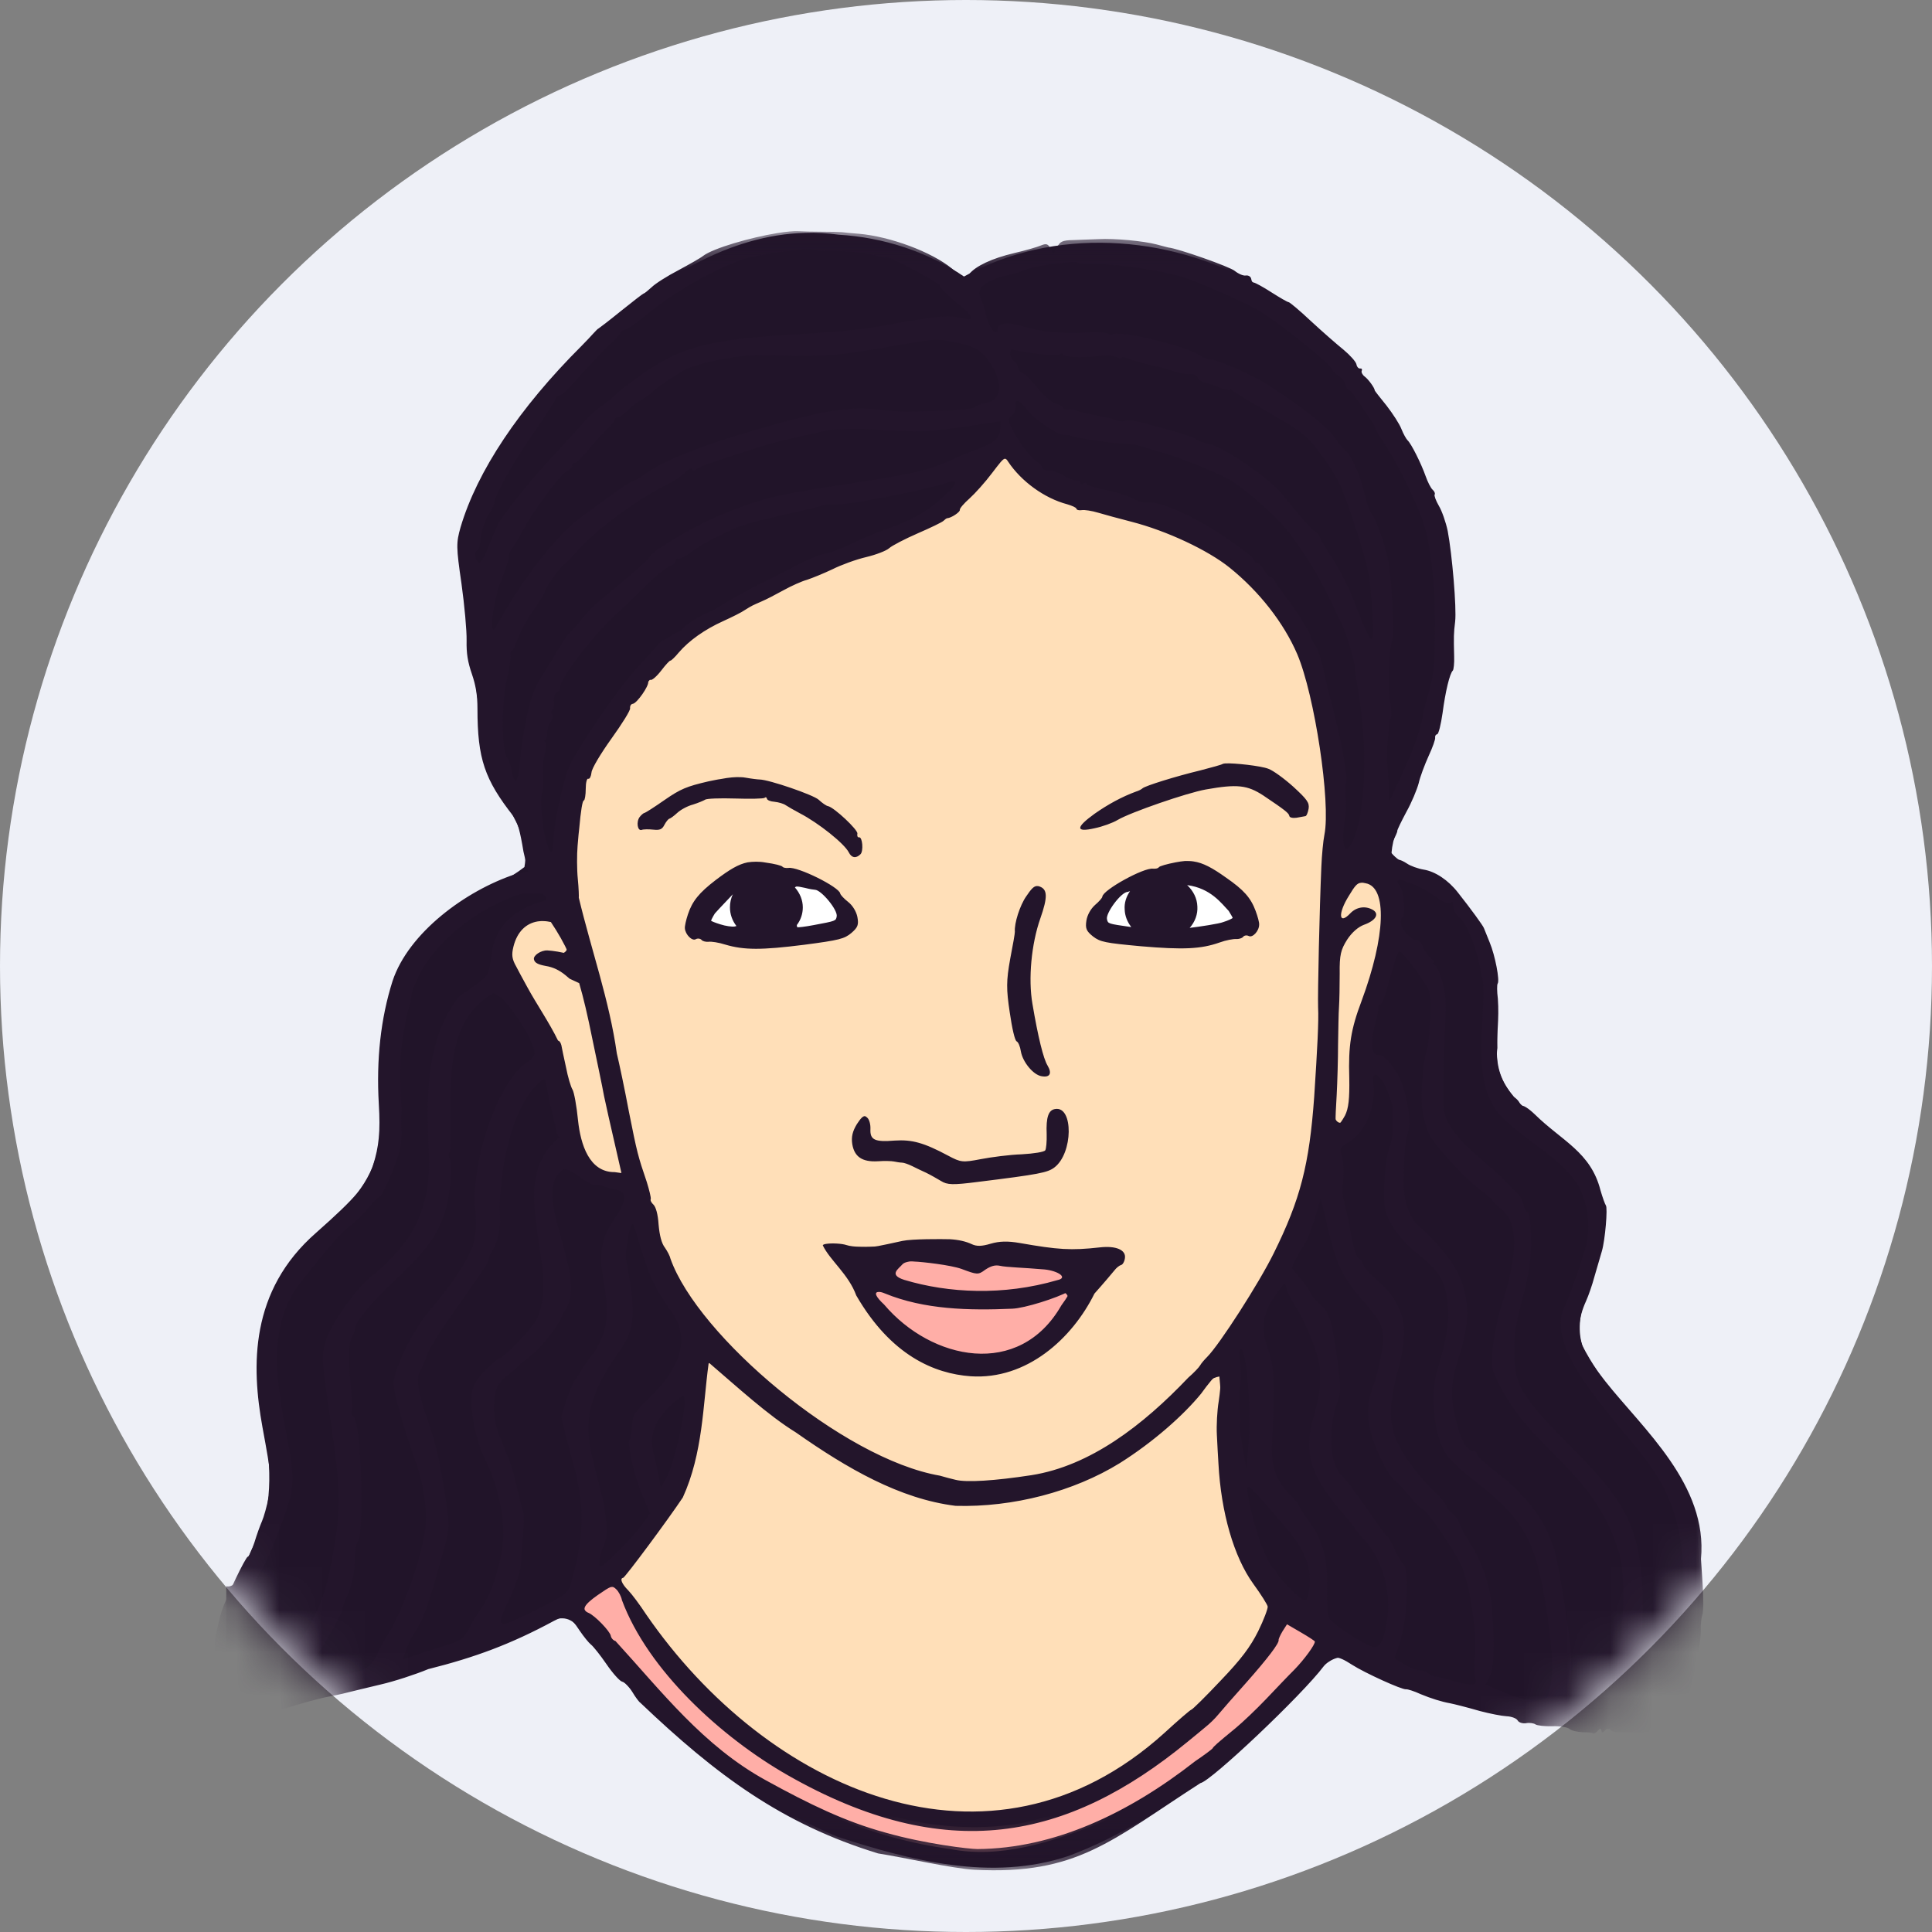 <svg xmlns="http://www.w3.org/2000/svg" xmlns:xlink="http://www.w3.org/1999/xlink" width="45" height="45" viewBox="0 0 45 45">
  <rect x="0" y="0" width="45" height="45" fill="#808080" stroke="none"/>
  <defs>
    <circle id="f-av-11-a" cx="22.5" cy="22.5" r="22.5"/>
    <polygon id="f-av-11-c" points="0 .591 35.614 .591 35.614 38.769 0 38.769"/>
  </defs>
  <g fill="none" fill-rule="evenodd">
    <mask id="f-av-11-b" fill="#fff">
      <use xlink:href="#f-av-11-a"/>
    </mask>
    <use fill="#EEF0F7" xlink:href="#f-av-11-a"/>
    <g mask="url(#f-av-11-b)">
      <g transform="translate(5 4)">
        <path fill="#211429" d="M13.759,1.424 C11.974,1.467 10.346,2.511 9.032,3.685 C7.69,4.94 6.365,6.384 5.84,8.163 C5.624,9.911 6.117,11.695 6.262,13.454 C6.359,14.437 7.403,15.185 7.215,16.195 C6.523,16.731 5.602,16.979 5.008,17.662 C3.661,18.888 3.975,20.868 3.834,22.495 C3.731,24.125 1.904,24.773 1.351,26.196 C0.475,28.019 1.828,30.068 0.979,31.886 C0.756,32.178 0.599,33.032 0.27,32.946 L0.27,35.418 C0.415,35.303 0.815,35.807 1.087,35.818 C3.115,35.498 5.083,34.817 7.02,34.136 C7.463,34.044 8.031,33.389 8.436,33.866 C10.044,35.937 12.071,37.759 14.505,38.781 C16.225,39.339 18.097,39.825 19.882,39.231 C21.958,38.457 23.711,36.948 25.269,35.385 C25.684,35.001 26.107,34.201 26.691,34.845 C28.898,35.839 31.348,36.369 33.782,36.283 C34.318,36.196 35.188,36.472 35.49,35.872 C35.215,35.574 34.56,36.04 34.29,35.677 C34.528,34.499 34.679,33.27 34.556,32.053 C34.511,30.095 32.673,28.96 31.856,27.341 C31.602,26.537 32.213,25.737 32.289,24.931 C32.598,23.805 31.796,22.81 30.953,22.188 C30.402,21.734 29.764,21.209 29.877,20.409 C29.86,19.203 29.914,17.898 29.023,16.947 C28.692,16.298 27.838,16.363 27.41,15.871 C27.469,15.146 27.984,14.524 28.157,13.81 C28.919,12.107 28.828,10.214 28.666,8.39 C27.897,6.049 26.41,3.853 24.236,2.608 C22.197,1.462 19.541,1.279 17.453,2.441 C16.604,1.862 15.571,1.527 14.533,1.467 C14.272,1.43 14.014,1.413 13.759,1.424"/>
        <path fill="#FFAEA7" d="M15.484,26.039 C15.171,26.158 15.577,26.456 15.7,26.58 C16.491,27.429 17.842,27.937 18.919,27.31 C19.314,27.04 19.725,26.672 19.876,26.206 C19.774,25.931 19.433,26.249 19.243,26.249 C18.183,26.53 17.047,26.422 15.987,26.184 C15.819,26.147 15.663,26.039 15.484,26.039 M16.236,25.315 C15.983,25.282 15.598,25.709 15.96,25.834 C17.155,26.229 18.503,26.229 19.703,25.849 C19.947,25.617 19.482,25.503 19.314,25.514 C18.795,25.455 18.242,25.341 17.751,25.563 C17.248,25.477 16.75,25.315 16.236,25.315"/>
        <path fill="#FFDFB8" d="M11.525,27.737 C11.497,27.743 11.482,27.775 11.454,27.786 C11.233,29.04 11.27,30.447 10.399,31.474 C10.092,31.934 9.718,32.367 9.4,32.811 C10.74,34.763 12.407,36.646 14.635,37.592 C15.869,38.176 17.257,38.377 18.599,38.165 C20.639,37.917 22.223,36.445 23.586,35.034 C24.029,34.584 24.457,34.044 24.571,33.417 C24.18,32.686 23.694,31.988 23.586,31.149 C23.375,30.133 23.505,29.079 23.402,28.061 C23.045,28.111 22.829,28.586 22.531,28.803 C21.195,30.231 19.259,31.096 17.291,30.944 C15.965,30.918 14.825,30.101 13.736,29.414 C12.958,28.921 12.282,28.279 11.551,27.737 C11.542,27.732 11.536,27.732 11.525,27.737 L11.525,27.737 Z M17.036,24.974 C17.447,24.957 17.842,25.152 18.253,25.017 C19.048,25.044 19.849,25.212 20.655,25.13 C20.823,25.119 21.303,25.141 21.039,25.411 C20.298,26.174 19.87,27.283 18.843,27.732 C17.756,28.284 16.431,27.883 15.651,26.991 C15.1,26.461 14.813,25.731 14.337,25.136 C14.24,24.951 14.726,25.082 14.862,25.044 C15.586,25.055 16.312,25 17.036,24.974 L17.036,24.974 Z M19.606,21.901 C19.907,22.031 19.773,22.502 19.73,22.755 C19.691,23.086 19.416,23.275 19.092,23.265 C18.346,23.34 17.534,23.649 16.792,23.367 C16.312,23.048 15.744,22.962 15.18,22.913 C14.825,22.875 14.927,22.366 15.067,22.149 C15.225,21.998 15.191,22.404 15.268,22.508 C15.603,22.815 16.133,22.545 16.528,22.746 C16.982,22.902 17.404,23.237 17.907,23.059 C18.383,22.951 18.951,23.07 19.379,22.8 C19.567,22.551 19.351,22.107 19.606,21.901 L19.606,21.901 Z M7.593,17.401 C7.014,17.434 6.657,18.218 7.042,18.672 C7.485,19.5 8.041,20.278 8.203,21.22 C8.469,21.885 8.307,22.815 8.961,23.269 C9.173,23.433 9.701,23.421 9.48,23.032 C9.128,21.637 8.94,20.181 8.507,18.819 C8.194,18.656 7.857,18.478 7.544,18.363 C7.587,18.153 7.939,18.305 8.09,18.213 C8.393,18.099 8.052,17.753 7.967,17.574 C7.885,17.45 7.744,17.396 7.593,17.401 L7.593,17.401 Z M19.183,16.731 C19.438,16.876 19.151,17.223 19.146,17.434 C18.869,18.613 18.973,19.863 19.362,21.004 C18.94,20.933 18.815,20.403 18.692,20.046 C18.454,19.024 18.528,17.872 18.988,16.91 C19.038,16.845 19.092,16.742 19.183,16.731 L19.183,16.731 Z M26.588,16.385 C26.188,16.385 25.863,17.007 25.863,17.775 C25.863,18.19 25.961,18.586 26.134,18.845 C26.052,19.798 26.09,20.755 26.058,21.707 C25.993,21.896 26.134,22.34 26.35,22.063 C26.648,21.203 26.426,20.252 26.75,19.392 C26.782,19.284 26.821,19.175 26.853,19.061 C27.134,18.856 27.318,18.341 27.318,17.775 C27.318,17.007 26.988,16.39 26.588,16.385 L26.588,16.385 Z M22.628,16.169 C23.278,16.179 23.84,16.655 24.154,17.191 C24.29,17.418 24.262,17.79 23.927,17.775 C22.872,18.073 21.753,18.067 20.687,17.84 C20.287,17.786 20.335,17.325 20.562,17.109 C21.044,16.493 21.871,16.201 22.628,16.169 L22.628,16.169 Z M12.688,16.163 C13.505,16.233 14.408,16.563 14.856,17.282 C15.046,17.682 14.478,17.818 14.197,17.866 C13.505,17.943 12.791,18.077 12.104,17.98 C11.763,17.844 11.292,17.954 11.032,17.682 C11.06,16.953 11.758,16.417 12.401,16.19 C12.493,16.163 12.59,16.158 12.688,16.163 L12.688,16.163 Z M12.206,14.194 C13.196,14.243 14.267,14.637 14.899,15.438 C15.018,15.508 15.067,16.005 14.83,15.801 C14.121,15.135 13.267,14.442 12.238,14.518 C11.551,14.487 10.833,14.675 10.362,15.2 C10.226,15.281 9.821,15.324 9.994,15.06 C10.611,14.524 11.378,14.21 12.206,14.194 L12.206,14.194 Z M23.737,13.886 L23.797,13.886 C24.446,13.837 25.046,14.215 25.388,14.74 C25.474,15.021 25.15,15.006 25.008,14.87 C24.527,14.524 23.97,14.081 23.337,14.28 C22.31,14.464 21.368,14.924 20.384,15.233 C20.071,15.313 20.531,15.038 20.6,14.973 C21.525,14.394 22.596,14.037 23.678,13.886 L23.737,13.886 Z M18.372,6.616 C18.351,6.622 18.329,6.633 18.307,6.654 C17.788,7.417 17.106,8.066 16.247,8.418 C15.245,8.943 14.132,9.218 13.126,9.754 C12.158,10.234 11.108,10.657 10.41,11.522 C9.692,12.302 9.107,13.204 8.637,14.15 C8.307,15.33 8.291,16.59 8.642,17.769 C9.247,19.776 9.474,21.875 10.086,23.88 C10.313,24.46 10.334,25.104 10.691,25.633 C11.747,27.445 13.407,28.857 15.24,29.831 C16.301,30.371 17.512,30.739 18.701,30.469 C20.179,30.333 21.417,29.425 22.423,28.398 C23.754,27.082 24.792,25.439 25.338,23.649 C25.896,21.306 25.706,18.867 25.852,16.482 C25.95,15.373 25.998,14.254 25.76,13.149 C25.576,11.928 25.209,10.673 24.311,9.769 C23.246,8.574 21.638,8.115 20.13,7.785 C19.503,7.595 18.951,7.26 18.551,6.735 C18.508,6.681 18.443,6.611 18.372,6.616 L18.372,6.616 Z"/>
        <path fill="#FFF" d="M22.12,16.385 C21.238,16.385 20.698,16.936 20.698,17.358 C20.698,17.78 21.238,17.91 22.12,17.91 C23.002,17.91 23.89,17.845 23.89,17.429 C23.89,17.006 23.002,16.385 22.12,16.385 M13.115,16.385 C12.234,16.385 11.347,17.006 11.347,17.429 C11.347,17.845 12.234,17.91 13.115,17.91 C13.991,17.91 14.533,17.78 14.533,17.358 C14.533,16.936 13.991,16.385 13.115,16.385"/>
        <path fill="#FFAEA7" d="M9.221,32.924 C8.949,33 8.702,33.211 8.544,33.427 C9.675,34.649 10.713,36.023 12.065,37.034 C13.58,38.068 15.305,38.82 17.134,39.068 C18.301,39.296 19.492,38.906 20.568,38.479 C22.563,37.57 24.24,36.067 25.635,34.4 C25.814,34.087 25.269,33.968 25.105,33.817 C24.781,33.693 24.753,34.238 24.549,34.417 C23.132,36.326 21.169,37.955 18.8,38.463 C17.063,38.765 15.236,38.321 13.715,37.441 C11.903,36.51 10.308,35.029 9.485,33.146 C9.426,33.049 9.351,32.919 9.221,32.924"/>
        <g transform="translate(0 .793)">
          <mask id="f-av-11-d" fill="#fff">
            <use xlink:href="#f-av-11-c"/>
          </mask>
          <path fill="#23152B" d="M9.259,32.169 C9.292,32.169 9.318,32.191 9.352,32.223 C9.41,32.277 9.469,32.39 9.486,32.477 C10.092,34.11 11.801,35.673 13.348,36.555 C17.025,38.649 19.85,38.085 22.662,35.776 C22.813,35.652 23.008,35.494 23.088,35.425 C23.17,35.36 23.3,35.236 23.375,35.143 C23.446,35.057 23.743,34.716 24.03,34.396 C24.532,33.829 24.793,33.483 24.782,33.408 C24.776,33.386 24.819,33.293 24.873,33.202 L24.977,33.04 L25.301,33.229 C25.48,33.332 25.625,33.429 25.625,33.44 C25.636,33.51 25.377,33.862 25.15,34.095 C25.009,34.234 24.711,34.549 24.484,34.787 C24.257,35.025 23.938,35.327 23.781,35.457 C23.332,35.825 23.267,35.885 23.241,35.933 C23.224,35.954 23.045,36.09 22.835,36.231 C21.288,37.443 19.552,38.264 17.767,38.275 C17.578,38.275 16.55,38.156 15.62,37.891 C14.689,37.636 13.861,37.236 12.839,36.674 C11.379,35.874 10.405,34.597 9.335,33.429 C9.286,33.418 9.237,33.364 9.227,33.31 C9.21,33.202 8.853,32.833 8.708,32.774 C8.535,32.704 8.6,32.585 8.924,32.358 C9.08,32.25 9.162,32.196 9.221,32.174 C9.232,32.174 9.248,32.169 9.259,32.169 L9.259,32.169 Z M24.073,29.837 C24.121,29.833 24.328,30.054 24.928,30.762 C25.414,31.331 25.565,31.726 25.491,32.239 C25.452,32.472 25.431,32.509 25.338,32.461 C25.204,32.385 24.733,31.899 24.722,31.811 C24.717,31.78 24.685,31.746 24.657,31.737 C24.625,31.731 24.517,31.519 24.408,31.271 C24.22,30.816 23.992,29.842 24.073,29.837 L24.073,29.837 Z M10.904,27.723 C11.06,27.696 10.731,29.28 10.504,29.662 L10.39,29.854 L10.351,29.626 C10.33,29.502 10.275,29.275 10.238,29.124 C10.119,28.69 10.216,28.355 10.546,28.02 C10.697,27.864 10.859,27.728 10.904,27.723 L10.904,27.723 Z M11.52,26.954 C12.179,27.518 12.888,28.171 13.537,28.571 C14.732,29.41 15.955,30.119 17.258,30.281 C18.594,30.319 20.006,29.95 21.082,29.286 C21.871,28.789 22.569,28.166 22.975,27.669 C23.142,27.436 23.311,27.235 23.343,27.231 C23.44,27.214 23.451,27.408 23.386,27.847 C23.349,28.063 23.332,28.409 23.343,28.624 C23.354,28.837 23.369,29.139 23.38,29.297 C23.44,30.432 23.738,31.471 24.192,32.098 C24.37,32.342 24.523,32.585 24.527,32.628 C24.532,32.677 24.436,32.937 24.305,33.202 C24.121,33.57 23.911,33.851 23.429,34.354 C23.083,34.722 22.775,35.025 22.748,35.029 C22.721,35.035 22.44,35.278 22.115,35.576 C18.048,39.248 12.862,36.896 10.048,32.807 C9.903,32.585 9.713,32.331 9.633,32.25 C9.48,32.098 9.432,31.968 9.514,31.958 C9.562,31.947 10.562,30.6 10.904,30.086 C11.373,29.059 11.373,27.928 11.503,26.982 C11.503,26.965 11.509,26.96 11.52,26.954 L11.52,26.954 Z M23.905,26.625 C24.03,26.608 24.149,28.08 24.084,28.798 L24.03,29.422 L23.944,28.912 C23.894,28.631 23.862,28.389 23.879,28.372 C23.89,28.355 23.884,28.182 23.873,27.987 C23.857,27.799 23.862,27.555 23.89,27.447 C23.911,27.345 23.911,27.122 23.884,26.949 C23.851,26.755 23.862,26.63 23.905,26.625 L23.905,26.625 Z M19.913,25.277 C19.941,25.283 19.859,25.424 19.72,25.614 C18.741,27.322 16.696,26.893 15.592,25.592 C15.398,25.413 15.354,25.305 15.458,25.3 C15.49,25.294 15.544,25.305 15.609,25.333 C16.528,25.711 17.572,25.733 18.579,25.689 C18.86,25.679 19.621,25.441 19.898,25.283 C19.904,25.277 19.908,25.277 19.913,25.277 L19.913,25.277 Z M24.917,25.104 C24.933,25.104 24.955,25.16 24.966,25.223 C24.977,25.294 25.085,25.5 25.198,25.679 C25.442,26.046 25.744,26.846 25.744,27.101 L25.744,27.49 C25.744,27.609 25.675,27.923 25.599,28.193 C25.36,29.01 25.506,29.541 26.204,30.367 C26.404,30.6 26.566,30.801 26.572,30.821 C26.572,30.838 26.659,30.946 26.767,31.06 C27.199,31.519 27.421,32.31 27.302,32.974 C27.227,33.412 27.162,33.548 27.021,33.57 C26.89,33.591 26.036,33.045 25.961,32.893 C25.923,32.829 25.902,32.498 25.912,32.169 C25.923,31.476 25.815,31.087 25.463,30.605 C25.349,30.449 25.258,30.297 25.252,30.27 C25.247,30.237 25.16,30.135 25.063,30.038 C24.739,29.723 24.609,29.388 24.625,28.908 C24.696,27.328 24.685,27.058 24.523,26.593 C24.365,26.143 24.408,25.808 24.679,25.419 C24.793,25.251 24.901,25.104 24.917,25.104 L24.917,25.104 Z M16.295,24.591 C16.468,24.596 17.15,24.672 17.399,24.764 C17.762,24.899 17.782,24.905 17.95,24.78 C18.08,24.694 18.177,24.667 18.286,24.689 C18.448,24.726 18.843,24.732 19.33,24.775 C19.649,24.808 19.887,24.97 19.627,25.024 C18.372,25.391 17.09,25.327 16.063,25.018 C15.69,24.899 15.928,24.764 16.025,24.65 C16.052,24.624 16.096,24.607 16.15,24.596 C16.193,24.585 16.241,24.585 16.295,24.591 L16.295,24.591 Z M17.123,24.071 C16.923,24.066 16.247,24.062 16.02,24.11 C15.776,24.164 15.523,24.218 15.458,24.229 C15.268,24.267 14.851,24.256 14.716,24.207 C14.608,24.17 14.369,24.159 14.246,24.179 C14.202,24.185 14.17,24.196 14.164,24.213 C14.332,24.564 14.765,24.888 14.944,25.381 C15.754,26.781 16.766,27.203 17.609,27.263 C18.914,27.35 19.973,26.386 20.492,25.337 C20.704,25.1 20.909,24.856 20.957,24.797 C21.002,24.737 21.071,24.683 21.11,24.672 C21.147,24.667 21.19,24.596 21.201,24.516 C21.234,24.321 20.996,24.218 20.617,24.261 C19.941,24.337 19.643,24.315 18.752,24.159 C18.469,24.11 18.281,24.116 18.075,24.175 C17.864,24.239 17.745,24.239 17.632,24.185 C17.496,24.121 17.323,24.082 17.123,24.071 L17.123,24.071 Z M9.73,23.716 C9.735,23.71 9.741,23.71 9.741,23.716 C9.752,23.72 9.806,23.866 9.854,24.04 C10.108,24.899 10.227,25.175 10.589,25.689 C11.19,26.435 10.708,27.198 10.157,27.734 C9.789,28.085 9.735,28.166 9.724,28.389 C9.718,28.528 9.692,28.679 9.664,28.729 C9.599,28.837 9.778,29.621 9.979,30.075 L10.141,30.454 L9.94,30.736 C9.772,30.968 9.367,31.385 9.048,31.666 C8.929,31.768 8.935,31.519 9.059,31.212 C9.162,30.952 9.162,30.866 9.059,30.211 C8.762,28.918 8.436,28.398 9.064,27.246 C9.573,26.316 9.968,26.44 9.583,24.564 C9.545,24.391 9.664,23.753 9.73,23.716 L9.73,23.716 Z M25.766,23.126 L25.928,23.812 C26.107,24.602 26.269,24.948 26.674,25.419 C27.14,25.96 27.162,25.997 27.205,26.273 C27.242,26.5 27.129,27.095 26.95,27.598 C26.821,27.955 26.836,28.333 26.994,28.778 C27.162,29.237 27.352,29.584 27.508,29.708 C27.562,29.746 27.713,29.908 27.843,30.07 C27.973,30.227 28.102,30.355 28.13,30.352 C28.211,30.341 28.898,31.346 29.049,31.698 C29.244,32.152 29.401,33.25 29.347,33.78 C29.325,34.007 29.33,34.251 29.363,34.311 C29.444,34.467 29.244,34.484 28.828,34.354 C28.638,34.294 28.459,34.251 28.427,34.257 C28.39,34.262 28.325,34.229 28.271,34.18 C28.221,34.138 28.13,34.104 28.076,34.115 C28.016,34.121 27.86,34.061 27.724,33.981 L27.48,33.829 L27.594,33.499 C27.784,32.963 27.838,31.774 27.687,31.638 C27.642,31.601 27.556,31.449 27.486,31.298 C27.421,31.147 27.346,31.017 27.318,31 C27.296,30.985 27.194,30.86 27.097,30.713 C26.708,30.146 26.285,29.578 26.231,29.55 C26.198,29.541 26.123,29.399 26.069,29.237 C25.956,28.912 25.993,28.258 26.161,27.842 C26.237,27.652 26.231,27.473 26.15,26.868 C26.031,25.997 25.961,25.759 25.755,25.597 C25.675,25.532 25.571,25.413 25.534,25.333 C25.496,25.251 25.377,25.084 25.275,24.97 C25.171,24.851 25.09,24.748 25.09,24.737 C25.085,24.704 25.306,24.298 25.403,24.153 C25.457,24.071 25.561,23.812 25.63,23.569 L25.766,23.126 Z M8.166,22.444 C8.237,22.449 8.35,22.508 8.485,22.606 C8.643,22.726 8.805,22.811 8.842,22.806 C8.886,22.8 8.972,22.811 9.037,22.834 C9.102,22.854 9.237,22.893 9.34,22.914 C9.633,22.979 9.605,23.174 9.248,23.693 C8.566,24.726 9.61,25.554 8.831,26.716 C8.728,26.841 8.609,27.008 8.566,27.084 C8.524,27.16 8.442,27.285 8.388,27.36 C8.334,27.436 8.242,27.658 8.183,27.853 L8.069,28.204 L8.28,29.042 C8.654,30.254 8.609,31.006 8.296,32.083 C8.237,32.304 8.177,32.347 7.647,32.623 C7.323,32.79 6.971,32.958 6.863,32.997 C6.592,33.088 6.598,33.002 6.879,32.423 C7.003,32.163 7.122,31.806 7.133,31.638 C7.144,31.465 7.171,31.13 7.187,30.892 C7.21,30.654 7.204,30.421 7.176,30.378 C7.156,30.33 7.079,30.043 7.014,29.729 C6.814,28.848 6.393,28.506 6.532,27.685 C6.566,27.501 6.64,27.382 6.809,27.252 C6.933,27.155 7.052,27.058 7.063,27.036 C7.079,27.008 7.21,26.906 7.349,26.798 C7.621,26.593 8.118,25.938 8.101,25.813 C8.816,25.018 7.301,23.012 8.112,22.449 C8.123,22.439 8.144,22.439 8.166,22.444 L8.166,22.444 Z M19.578,21.038 C19.422,21.06 19.362,21.227 19.379,21.622 C19.384,21.795 19.368,21.968 19.346,22 C19.319,22.039 19.087,22.076 18.795,22.093 C18.519,22.102 18.091,22.158 17.842,22.206 C17.421,22.287 17.377,22.281 17.085,22.125 C16.517,21.821 16.241,21.747 15.841,21.773 C15.37,21.812 15.262,21.756 15.274,21.503 C15.279,21.395 15.246,21.276 15.197,21.237 C15.181,21.222 15.166,21.211 15.149,21.205 C15.1,21.2 15.052,21.248 14.959,21.389 C14.857,21.557 14.825,21.687 14.851,21.855 C14.9,22.152 15.084,22.276 15.447,22.255 C15.598,22.244 15.765,22.249 15.819,22.26 C15.879,22.271 15.96,22.287 16.009,22.287 C16.052,22.287 16.16,22.325 16.247,22.368 C16.333,22.411 16.48,22.482 16.576,22.525 C16.675,22.573 16.826,22.66 16.917,22.714 C17.064,22.806 17.188,22.811 17.767,22.737 C19.216,22.558 19.4,22.519 19.558,22.4 C19.995,22.071 20.006,20.967 19.578,21.038 L19.578,21.038 Z M7.684,20.351 C7.712,20.362 7.718,20.453 7.792,20.822 C7.858,21.124 7.95,21.503 7.993,21.67 L8.036,21.693 C6.717,22.763 8.085,24.71 7.502,25.932 C7.383,26.159 6.744,26.831 6.625,26.846 C6.592,26.852 6.447,26.982 6.3,27.127 C6.117,27.311 6.019,27.479 5.992,27.646 C5.933,28.015 6.084,28.778 6.305,29.215 C6.566,29.729 6.728,30.406 6.722,30.952 C6.711,31.487 6.49,32.245 6.225,32.645 C6.117,32.801 5.97,33.04 5.9,33.175 C5.781,33.397 5.732,33.423 5.218,33.585 C4.915,33.678 4.608,33.78 4.532,33.808 C4.456,33.84 4.396,33.856 4.39,33.851 C4.39,33.812 4.526,33.456 4.569,33.375 C4.602,33.326 4.688,33.185 4.759,33.066 C4.883,32.861 5.051,32.347 5.349,31.26 C5.484,30.756 5.484,30.747 5.338,29.837 C5.241,29.237 5.116,28.724 4.98,28.339 C4.732,27.637 4.677,27.3 4.802,27.106 C4.852,27.025 4.915,26.874 4.948,26.76 C4.986,26.647 5.224,26.252 5.488,25.884 C6.236,24.823 6.393,24.591 6.382,24.548 C6.376,24.526 6.404,24.451 6.447,24.375 C6.625,24.071 6.674,23.796 6.636,23.358 C6.652,22.525 6.869,20.989 7.615,20.372 L7.593,20.372 C7.647,20.362 7.669,20.34 7.684,20.351 L7.684,20.351 Z M27.043,20.237 C27.097,20.243 27.194,20.351 27.286,20.55 C27.372,20.734 27.437,20.946 27.437,21.027 L27.437,21.47 C27.437,21.628 27.41,21.827 27.372,21.914 C27.27,22.136 27.205,22.979 27.253,23.314 C27.307,23.65 27.583,24.056 27.979,24.375 C28.508,24.802 28.632,24.987 28.708,25.462 C28.779,25.9 28.714,26.36 28.476,27.127 C28.297,27.691 28.4,28.642 28.681,29.07 C28.768,29.199 29.012,29.437 29.222,29.6 C30.499,30.579 30.769,31.047 31.029,32.753 C31.18,33.71 31.186,34.331 31.061,34.694 C30.996,34.884 30.575,34.855 30.045,34.629 L29.606,34.446 L29.698,34.257 C29.801,34.05 29.818,33.505 29.752,32.704 C29.704,32.077 29.531,31.59 29.146,30.994 C29.082,30.892 29.012,30.752 28.99,30.682 C28.967,30.611 28.893,30.508 28.822,30.454 C28.751,30.395 28.692,30.313 28.681,30.27 C28.677,30.227 28.567,30.097 28.448,29.984 C28.325,29.87 28.13,29.662 28.022,29.524 C27.346,28.679 27.259,28.231 27.568,27.101 C27.718,26.547 27.746,26.083 27.638,25.819 C27.48,25.419 27.383,25.294 27,24.959 C26.875,24.851 26.767,24.721 26.756,24.667 C26.751,24.613 26.702,24.548 26.648,24.516 C26.589,24.483 26.524,24.256 26.447,23.85 C26.382,23.509 26.317,23.191 26.291,23.141 C26.269,23.086 26.269,22.888 26.285,22.687 C26.302,22.487 26.291,22.238 26.254,22.136 C26.194,21.957 26.209,21.929 26.427,21.801 C26.799,21.579 27.064,20.95 26.989,20.453 C26.972,20.329 26.983,20.264 27.015,20.243 C27.026,20.237 27.032,20.237 27.037,20.237 L27.043,20.237 Z M6.495,18.339 C6.657,18.425 6.706,18.468 6.722,18.49 C7.117,18.928 7.42,19.486 7.452,19.718 C7.463,19.778 7.388,19.88 7.284,19.945 C6.609,20.377 5.959,22.238 6.073,23.396 C6.1,23.693 6.084,23.98 6.03,24.17 C5.927,24.516 5.548,25.1 5.023,25.711 C4.619,26.187 4.18,27.068 4.169,27.43 C4.163,27.637 4.407,28.497 4.705,29.323 C4.872,29.794 4.954,30.389 4.906,30.801 C4.824,31.508 4.348,32.818 3.99,33.348 C3.947,33.412 3.856,33.581 3.791,33.726 C3.666,33.991 3.553,34.089 3.277,34.149 C3.19,34.169 2.86,34.246 2.542,34.327 C1.876,34.489 1.811,34.446 2.14,34.05 C2.438,33.694 2.46,33.667 2.736,33.179 C2.872,32.937 2.985,32.716 2.98,32.682 C2.974,32.656 3.034,32.493 3.11,32.32 C3.19,32.141 3.255,31.839 3.261,31.59 C3.272,31.357 3.298,31.147 3.326,31.119 C3.499,30.963 3.412,28.27 3.229,28.193 C3.19,28.177 3.175,28.139 3.19,28.101 C3.207,28.063 3.207,27.869 3.184,27.663 C3.11,26.831 3.11,26.528 3.201,26.344 C3.255,26.241 3.292,26.128 3.288,26.1 C3.277,26.003 3.737,25.45 4.191,25.035 C4.906,24.369 5.176,24.002 5.354,23.466 C5.488,23.072 5.548,22.363 5.468,22.173 C5.44,22.108 5.446,22.054 5.479,22.047 C5.559,20.8 5.213,19.063 6.495,18.339 L6.495,18.339 Z M27.594,17.366 C27.664,17.355 28.227,18.112 28.292,18.3 C28.351,18.468 28.308,19.437 28.227,19.69 C28.135,19.988 28.081,20.768 28.13,21.064 C28.157,21.237 28.221,21.481 28.281,21.605 C28.405,21.875 29.071,22.606 29.466,22.91 C29.622,23.027 29.752,23.141 29.758,23.163 C29.758,23.185 29.849,23.271 29.957,23.358 C30.358,23.671 30.369,24.369 29.996,25.538 C29.801,26.148 29.704,26.857 29.779,27.149 C30.553,29.016 32.094,29.308 32.716,31.39 C32.894,32.023 32.803,33.429 32.565,34.543 C32.516,34.77 32.5,34.938 32.511,35.051 C32.408,35.074 32.213,35.057 32.079,35.02 C31.943,34.975 31.775,34.954 31.71,34.96 C31.5,34.997 31.489,34.932 31.586,34.229 C31.602,34.115 31.597,33.84 31.58,33.613 C31.521,32.943 31.251,31.341 31.18,31.238 C31.001,30.693 30.715,30.297 30.434,30.027 C30.363,29.924 30.104,29.686 29.86,29.502 C29.617,29.323 29.412,29.129 29.401,29.081 C29.395,29.031 29.358,28.994 29.325,28.999 C29.168,29.026 28.995,28.702 28.887,28.188 C28.768,27.626 28.8,27.339 29.049,26.593 C29.423,25.24 28.887,24.564 28.119,23.824 C27.875,23.671 27.698,23.239 27.698,22.811 C27.698,22.158 27.724,21.821 27.789,21.611 C27.892,21.308 27.752,20.535 27.534,20.194 C27.356,19.908 27.199,19.761 27.091,19.778 C26.94,19.798 26.924,19.426 27.054,18.961 C27.086,18.847 27.108,18.717 27.102,18.68 C27.097,18.641 27.113,18.609 27.145,18.604 C27.177,18.598 27.242,18.458 27.292,18.291 C27.34,18.122 27.415,17.846 27.465,17.679 C27.514,17.511 27.573,17.37 27.594,17.366 L27.594,17.366 Z M7.675,16.662 C7.723,16.662 7.777,16.673 7.831,16.683 C8.004,16.943 8.134,17.17 8.254,17.435 C8.112,17.386 7.863,17.349 7.75,17.344 C7.599,17.338 7.414,17.463 7.437,17.554 C7.452,17.63 7.528,17.673 7.712,17.706 C7.88,17.733 8.025,17.803 8.166,17.917 L8.269,18.004 L8.49,18.106 C8.589,18.442 8.686,18.853 8.799,19.415 C8.907,19.934 9.032,20.524 9.069,20.734 C9.113,20.941 9.221,21.427 9.313,21.821 L9.475,22.53 L9.318,22.508 C8.723,22.514 8.524,21.86 8.464,21.308 C8.431,20.967 8.371,20.643 8.334,20.584 C8.296,20.524 8.226,20.291 8.183,20.064 C8.134,19.843 8.085,19.61 8.075,19.551 C8.058,19.486 8.025,19.443 7.999,19.447 C7.798,19.031 7.496,18.592 7.284,18.203 C7.165,17.987 7.052,17.776 7.025,17.722 C6.923,17.543 6.912,17.446 6.96,17.252 C7.046,16.91 7.252,16.711 7.528,16.668 C7.576,16.662 7.625,16.657 7.675,16.662 L7.675,16.662 Z M12.071,16.035 C12.022,16.132 12.002,16.24 12.002,16.342 C12.002,16.5 12.056,16.651 12.153,16.776 C12.142,16.781 12.13,16.781 12.11,16.787 C12.05,16.797 11.898,16.776 11.779,16.737 C11.66,16.7 11.563,16.662 11.563,16.651 C11.563,16.64 11.6,16.564 11.65,16.484 C11.79,16.327 11.931,16.186 12.071,16.035 L12.071,16.035 Z M7.468,16.018 C7.517,16.018 7.539,16.024 7.636,16.024 C7.761,16.115 7.75,16.186 7.604,16.208 C6.912,16.424 6.527,16.808 6.441,17.468 C6.376,17.971 6.424,17.911 5.695,18.414 C4.878,19.452 4.937,20.876 4.991,22.141 C5.023,22.973 4.813,23.688 4.353,24.244 C4.163,24.477 3.867,24.769 3.698,24.899 C3.298,25.197 2.682,26.068 2.568,26.5 C2.487,26.798 2.498,26.949 2.693,28.253 C2.942,29.924 2.946,30.313 2.752,31.428 C2.579,32.412 2.395,32.85 1.794,33.704 C1.53,34.095 1.368,34.387 1.384,34.467 C1.4,34.554 1.368,34.608 1.292,34.624 C1.227,34.629 1.152,34.678 1.119,34.722 C1.076,34.781 1.022,34.754 0.914,34.608 C0.838,34.5 0.752,34.342 0.73,34.257 C0.545,33.57 0.534,33.466 0.605,33.077 C0.687,32.617 0.88,32.104 1.081,31.795 C1.216,31.584 1.476,30.963 1.697,30.302 C1.839,29.876 1.85,29.638 1.731,28.923 C1.448,27.447 1.178,26.128 2.017,25.056 C2.719,24.175 2.968,23.889 3.175,23.742 C3.288,23.66 3.467,23.483 3.58,23.342 C3.694,23.206 3.808,23.086 3.834,23.086 C3.899,23.077 4.137,22.547 4.277,22.108 C4.331,21.94 4.364,21.676 4.353,21.52 C4.336,21.362 4.342,21.146 4.359,21.032 C4.267,20.167 4.327,19.474 4.515,18.712 C4.559,18.561 4.591,18.404 4.586,18.36 C4.91,17.208 6.231,16.288 7.171,16.018 C7.349,16.013 7.42,16.013 7.468,16.018 L7.468,16.018 Z M21.32,15.964 C21.229,16.095 21.184,16.246 21.196,16.391 C21.201,16.538 21.255,16.678 21.348,16.797 L21.326,16.797 C20.806,16.722 20.806,16.722 20.784,16.619 C20.747,16.478 21.115,15.981 21.266,15.981 C21.272,15.981 21.304,15.97 21.32,15.964 L21.32,15.964 Z M13.548,15.856 C13.586,15.851 13.651,15.868 13.753,15.888 C13.856,15.916 13.96,15.931 13.98,15.931 C14.127,15.931 14.522,16.408 14.488,16.554 C14.468,16.657 14.473,16.657 13.954,16.754 C13.753,16.792 13.58,16.813 13.569,16.802 C13.564,16.802 13.564,16.776 13.559,16.754 C13.651,16.635 13.699,16.489 13.699,16.342 C13.699,16.175 13.634,16.013 13.515,15.877 C13.526,15.868 13.532,15.862 13.548,15.856 L13.548,15.856 Z M19.146,15.845 C19.076,15.851 19.016,15.916 18.903,16.084 C18.756,16.294 18.622,16.711 18.638,16.91 C18.642,16.932 18.594,17.213 18.529,17.543 C18.437,18.058 18.437,18.239 18.519,18.788 C18.573,19.16 18.638,19.447 18.681,19.463 C18.718,19.48 18.761,19.582 18.778,19.696 C18.821,19.945 19.07,20.248 19.265,20.275 C19.454,20.308 19.508,20.21 19.4,20.026 C19.303,19.869 19.178,19.361 19.048,18.592 C18.946,18.008 19.022,17.193 19.232,16.597 C19.405,16.104 19.4,15.922 19.216,15.856 C19.189,15.845 19.167,15.845 19.146,15.845 L19.146,15.845 Z M22.651,15.823 C23.202,15.894 23.457,16.257 23.619,16.424 C23.667,16.504 23.711,16.575 23.711,16.586 C23.711,16.597 23.613,16.646 23.494,16.683 C23.403,16.722 22.937,16.792 22.71,16.819 C22.835,16.678 22.9,16.5 22.889,16.322 C22.883,16.132 22.796,15.959 22.651,15.823 L22.651,15.823 Z M26.702,15.769 C26.728,15.764 26.767,15.769 26.81,15.78 C27.313,15.872 27.275,17.008 26.713,18.523 C26.464,19.182 26.404,19.562 26.427,20.312 C26.436,20.8 26.41,21.027 26.328,21.189 C26.263,21.308 26.194,21.406 26.161,21.41 C26.096,21.421 26.096,21.367 26.134,20.708 C26.15,20.399 26.166,19.875 26.166,19.534 C26.172,19.199 26.177,18.804 26.188,18.658 C26.198,18.512 26.204,18.166 26.204,17.885 C26.198,17.446 26.231,17.327 26.377,17.094 C26.49,16.921 26.637,16.797 26.767,16.748 C27.054,16.646 27.14,16.484 26.961,16.391 C26.788,16.3 26.589,16.337 26.453,16.478 C26.183,16.765 26.155,16.489 26.421,16.067 C26.555,15.845 26.609,15.775 26.702,15.769 L26.702,15.769 Z M27.616,15.704 C27.664,15.71 27.741,15.732 27.849,15.775 C28.098,15.872 28.167,15.91 28.567,16.175 C28.654,16.234 28.757,16.262 28.79,16.234 C28.816,16.208 28.844,16.208 28.844,16.24 C28.839,16.376 28.898,16.509 28.984,16.575 C29.19,16.722 29.438,17.409 29.546,18.112 C29.6,19.031 29.254,20.383 29.926,21.168 C30.531,21.795 31.262,22.098 31.732,22.774 C31.997,23.2 32.068,23.829 31.906,24.348 C31.737,24.894 31.5,25.554 31.418,25.689 C31.115,26.452 31.969,27.501 32.397,28.052 C33.424,29.377 34.441,30.009 34.171,32.997 C34.117,33.537 33.852,34.737 33.733,34.916 C33.696,34.975 33.679,35.008 33.685,35.035 C33.49,35.051 33.236,35.057 33.067,35.04 L32.954,35.04 C32.965,34.981 32.965,34.921 32.944,34.873 C32.927,34.846 32.948,34.77 32.992,34.705 C33.262,34.192 33.138,33.57 33.251,33.088 C33.35,30.816 32.819,30.173 31.742,29.059 C31.094,28.393 30.428,27.777 30.315,27.22 C30.229,26.619 30.266,26.139 30.45,25.5 C30.536,25.192 30.623,24.764 30.644,24.548 C30.688,24.04 30.644,23.418 30.569,23.429 C30.536,23.432 30.499,23.353 30.482,23.256 C30.461,23.137 30.369,23.007 30.223,22.888 C29.693,22.276 28.779,21.784 28.627,21.07 C28.617,20.734 28.627,19.718 28.643,19.398 C28.692,18.586 28.686,18.425 28.6,18.084 C28.546,17.879 28.459,17.695 28.411,17.679 C28.368,17.658 28.351,17.636 28.384,17.63 C28.416,17.625 28.39,17.576 28.325,17.522 C28.265,17.474 28.184,17.355 28.146,17.262 C28.108,17.17 28.044,17.1 28.005,17.105 C27.897,17.122 27.659,16.884 27.633,16.727 C27.622,16.651 27.633,16.581 27.664,16.575 C27.746,16.564 27.702,15.976 27.61,15.851 C27.529,15.748 27.534,15.699 27.616,15.704 L27.616,15.704 Z M12.612,15.278 C12.542,15.278 12.477,15.283 12.412,15.293 C12.196,15.337 11.991,15.462 11.671,15.704 C11.282,16.002 11.125,16.197 11.023,16.504 C10.978,16.64 10.947,16.781 10.952,16.83 C10.963,16.975 11.12,17.133 11.206,17.083 C11.25,17.057 11.314,17.068 11.341,17.1 C11.369,17.133 11.444,17.148 11.503,17.143 C11.563,17.133 11.741,17.159 11.892,17.208 C12.331,17.338 12.737,17.338 13.727,17.213 C14.554,17.105 14.667,17.074 14.83,16.938 C14.981,16.808 15.004,16.748 14.97,16.564 C14.944,16.435 14.857,16.294 14.754,16.214 C14.657,16.138 14.576,16.05 14.57,16.018 C14.548,15.868 13.58,15.386 13.364,15.423 C13.305,15.429 13.245,15.418 13.228,15.397 C13.213,15.369 13.04,15.326 12.834,15.298 C12.754,15.283 12.683,15.278 12.612,15.278 L12.612,15.278 Z M22.602,15.261 C22.532,15.267 22.461,15.278 22.381,15.293 C22.18,15.332 22.007,15.38 21.99,15.408 C21.975,15.434 21.916,15.445 21.856,15.44 C21.639,15.412 20.698,15.931 20.676,16.089 C20.676,16.121 20.596,16.208 20.503,16.288 C20.406,16.376 20.325,16.516 20.304,16.651 C20.276,16.835 20.304,16.895 20.46,17.02 C20.628,17.148 20.741,17.17 21.575,17.247 C22.564,17.332 22.975,17.312 23.408,17.159 C23.554,17.105 23.732,17.074 23.792,17.079 C23.851,17.083 23.927,17.062 23.954,17.029 C23.981,16.992 24.041,16.986 24.084,17.008 C24.177,17.057 24.328,16.889 24.328,16.743 C24.333,16.694 24.294,16.554 24.246,16.424 C24.132,16.115 23.965,15.931 23.559,15.65 C23.235,15.418 23.019,15.304 22.802,15.272 C22.737,15.261 22.673,15.261 22.602,15.261 L22.602,15.261 Z M12.255,13.309 C12.13,13.303 11.985,13.314 11.79,13.352 C11.704,13.363 11.611,13.385 11.503,13.406 C10.99,13.525 10.85,13.584 10.481,13.839 C10.249,14.001 10.038,14.137 10.011,14.141 C9.984,14.146 9.934,14.191 9.897,14.239 C9.815,14.353 9.849,14.569 9.946,14.537 C9.988,14.52 10.113,14.52 10.216,14.531 C10.368,14.547 10.422,14.526 10.476,14.418 C10.513,14.347 10.567,14.282 10.589,14.277 C10.617,14.271 10.697,14.212 10.774,14.141 C10.854,14.066 11.017,13.979 11.14,13.947 C11.265,13.908 11.39,13.854 11.423,13.834 C11.455,13.806 11.769,13.795 12.121,13.806 C12.471,13.817 12.78,13.811 12.808,13.791 C12.828,13.768 12.856,13.774 12.862,13.806 C12.867,13.845 12.947,13.876 13.04,13.882 C13.137,13.893 13.251,13.925 13.305,13.964 C13.353,13.996 13.5,14.081 13.634,14.152 C14.062,14.374 14.667,14.855 14.771,15.062 C14.835,15.19 14.938,15.207 15.041,15.105 C15.117,15.034 15.089,14.693 15.008,14.71 C14.976,14.716 14.959,14.677 14.97,14.623 C14.987,14.537 14.434,14.018 14.289,13.984 C14.246,13.979 14.148,13.908 14.068,13.834 C13.943,13.72 12.916,13.368 12.694,13.363 C12.655,13.363 12.51,13.346 12.363,13.32 C12.331,13.314 12.292,13.309 12.255,13.309 L12.255,13.309 Z M23.533,12.989 C23.505,12.994 23.488,12.994 23.479,13 C23.462,13.017 23.224,13.082 22.954,13.152 C22.375,13.292 21.683,13.508 21.612,13.568 C21.59,13.59 21.521,13.627 21.461,13.644 C21.136,13.763 20.806,13.942 20.492,14.163 C20.049,14.483 20.049,14.601 20.498,14.498 C20.676,14.461 20.92,14.374 21.034,14.304 C21.337,14.126 22.651,13.672 23.088,13.595 C23.819,13.465 24.052,13.493 24.424,13.735 C24.933,14.077 25.02,14.146 25.031,14.212 C25.036,14.25 25.111,14.266 25.198,14.254 L25.403,14.217 C25.431,14.217 25.463,14.137 25.48,14.044 C25.502,13.904 25.446,13.828 25.122,13.53 C24.912,13.341 24.652,13.152 24.544,13.114 C24.382,13.047 23.732,12.974 23.538,12.989 L23.533,12.989 Z M17.209,6.418 C17.313,6.429 17.198,6.581 16.885,6.856 C16.539,7.16 16.16,7.359 15.555,7.564 C15.37,7.629 15.041,7.765 14.83,7.873 C14.613,7.981 14.338,8.083 14.213,8.105 C14.088,8.122 13.748,8.267 13.456,8.425 C13.163,8.576 12.839,8.744 12.742,8.787 C12.499,8.9 11.872,9.252 11.752,9.339 C11.704,9.376 11.596,9.43 11.514,9.464 C11.336,9.527 10.973,9.756 10.913,9.836 C10.887,9.869 10.85,9.901 10.828,9.912 C10.805,9.918 10.708,9.966 10.617,10.026 C10.53,10.08 10.438,10.128 10.427,10.128 C10.411,10.134 10.357,10.188 10.303,10.247 C10.249,10.312 10.033,10.551 9.821,10.783 C9.448,11.189 8.702,12.254 8.317,12.935 C8.144,13.244 7.912,14.271 7.88,14.861 C7.874,14.98 7.852,15.066 7.837,15.051 C7.684,14.943 7.539,13.893 7.636,13.618 C7.658,13.558 7.664,13.393 7.647,13.255 C7.63,13.119 7.647,12.903 7.684,12.784 C7.718,12.659 7.729,12.535 7.701,12.503 C7.675,12.47 7.675,12.443 7.701,12.438 C7.734,12.432 7.75,12.367 7.744,12.297 C7.738,12.222 7.772,12.103 7.82,12.027 C7.869,11.956 7.885,11.87 7.858,11.842 C7.831,11.811 7.837,11.762 7.869,11.734 C7.902,11.708 7.912,11.615 7.902,11.535 C7.891,11.459 7.917,11.368 7.967,11.34 C8.015,11.308 8.053,11.258 8.047,11.221 C8.021,11.048 8.751,10.08 9.286,9.577 C9.545,9.334 9.908,8.987 10.092,8.803 C10.281,8.614 10.508,8.435 10.595,8.398 C10.686,8.36 10.751,8.295 10.746,8.262 C10.74,8.224 10.762,8.208 10.8,8.219 C10.833,8.236 10.973,8.159 11.114,8.057 C11.25,7.954 11.487,7.813 11.633,7.743 C11.784,7.673 11.974,7.581 12.056,7.538 C12.238,7.446 12.644,7.333 13.45,7.154 C13.796,7.078 14.105,7.002 14.138,6.987 C14.176,6.97 14.354,6.953 14.538,6.953 C14.862,6.953 16.642,6.602 17.053,6.451 C17.09,6.44 17.123,6.429 17.15,6.423 C17.177,6.418 17.194,6.418 17.209,6.418 L17.209,6.418 Z M18.4,5.893 C18.432,5.889 18.454,5.915 18.48,5.958 C18.789,6.423 19.33,6.814 19.859,6.953 C19.973,6.987 20.071,7.03 20.071,7.056 C20.077,7.084 20.131,7.1 20.196,7.089 C20.26,7.078 20.428,7.104 20.579,7.149 C20.725,7.192 21.071,7.288 21.352,7.359 C22.174,7.57 23.133,8.02 23.641,8.429 C24.328,8.982 24.901,9.712 25.215,10.443 C25.621,11.394 25.999,13.904 25.848,14.65 C25.82,14.79 25.788,15.12 25.777,15.391 C25.734,16.376 25.69,18.354 25.701,18.669 C25.718,18.987 25.684,19.624 25.61,20.757 C25.496,22.335 25.29,23.141 24.668,24.397 C24.328,25.089 23.403,26.528 23.116,26.814 C23.056,26.874 22.98,26.96 22.954,27.008 C22.926,27.058 22.802,27.187 22.677,27.295 C21.623,28.404 20.395,29.351 19.022,29.567 C18.173,29.697 17.512,29.74 17.258,29.675 C17.166,29.654 16.999,29.61 16.891,29.578 C14.63,29.189 11.254,26.321 10.617,24.526 C10.606,24.467 10.546,24.352 10.487,24.267 C10.411,24.17 10.362,23.986 10.34,23.731 C10.325,23.487 10.275,23.32 10.221,23.266 C10.173,23.223 10.141,23.163 10.157,23.137 C10.167,23.104 10.124,22.93 10.065,22.739 C9.86,22.136 9.838,22.054 9.648,21.097 C9.551,20.578 9.421,19.966 9.367,19.744 C9.194,18.512 8.777,17.349 8.481,16.115 C8.485,16.1 8.481,15.905 8.458,15.678 C8.436,15.456 8.436,15.11 8.453,14.909 C8.47,14.71 8.485,14.531 8.49,14.515 C8.529,14.081 8.566,13.854 8.6,13.85 C8.62,13.85 8.643,13.726 8.643,13.579 C8.643,13.439 8.669,13.331 8.702,13.346 C8.734,13.357 8.767,13.292 8.777,13.201 C8.782,13.108 8.994,12.756 9.242,12.41 C9.486,12.07 9.687,11.751 9.676,11.703 C9.67,11.649 9.698,11.604 9.741,11.6 C9.838,11.584 10.113,11.189 10.098,11.091 C10.092,11.048 10.113,11.031 10.152,11.042 C10.184,11.059 10.297,10.962 10.405,10.821 C10.508,10.685 10.606,10.582 10.617,10.594 C10.627,10.599 10.72,10.517 10.811,10.404 C11.049,10.128 11.412,9.869 11.844,9.674 C12.045,9.583 12.277,9.468 12.352,9.414 C12.525,9.306 12.51,9.317 12.742,9.214 C12.845,9.172 13.072,9.052 13.251,8.954 C13.435,8.852 13.677,8.744 13.796,8.712 C13.915,8.673 14.181,8.565 14.386,8.468 C14.587,8.366 14.944,8.236 15.177,8.182 C15.404,8.128 15.646,8.035 15.711,7.975 C15.776,7.916 16.079,7.759 16.377,7.629 C16.675,7.5 16.945,7.37 16.977,7.337 C17.01,7.305 17.047,7.277 17.064,7.277 C17.155,7.273 17.367,7.132 17.356,7.084 C17.35,7.05 17.453,6.931 17.583,6.816 C17.708,6.704 17.946,6.44 18.108,6.224 C18.281,5.997 18.352,5.904 18.4,5.893 L18.4,5.893 Z M18.302,5.018 L18.296,5.217 C18.286,5.423 18.14,5.537 17.686,5.699 C17.583,5.731 17.356,5.829 17.172,5.915 C16.615,6.17 16.219,6.256 14.641,6.494 C13.055,6.732 12.672,6.829 11.682,7.246 C11.163,7.467 10.216,8.025 10.152,8.154 C10.108,8.23 9.826,8.489 9.448,8.798 C9.264,8.954 9.032,9.144 8.935,9.226 C8.836,9.306 8.669,9.479 8.566,9.609 C8.464,9.739 8.323,9.896 8.263,9.955 C8.198,10.02 8.047,10.247 7.923,10.458 C7.798,10.67 7.642,10.929 7.571,11.031 C7.366,11.34 7.182,12.129 7.1,13.039 C7.068,13.417 6.987,13.498 6.928,13.212 C6.895,13.028 6.863,12.935 6.819,12.87 C6.679,12.665 6.674,11.61 6.809,11.016 C6.863,10.778 6.901,10.534 6.89,10.474 C6.884,10.42 6.895,10.366 6.923,10.361 C6.949,10.361 7.014,10.225 7.068,10.063 C7.122,9.907 7.29,9.609 7.431,9.41 C7.576,9.209 7.69,9.019 7.69,8.993 C7.679,8.928 8.058,8.392 8.144,8.349 C8.183,8.327 8.328,8.176 8.47,8.014 C8.886,7.538 9.897,6.797 10.589,6.467 C10.708,6.412 10.87,6.298 10.958,6.213 C11.038,6.131 11.114,6.094 11.12,6.131 C11.131,6.179 11.168,6.179 11.233,6.124 C11.319,6.062 11.719,5.926 12.904,5.552 C13.061,5.504 14.192,5.239 14.311,5.228 C14.559,5.196 15.127,5.185 15.344,5.212 C15.49,5.228 15.754,5.245 15.933,5.245 C16.111,5.25 16.36,5.256 16.485,5.256 C16.61,5.26 17.069,5.206 17.507,5.141 L18.302,5.018 Z M18.681,4.552 C18.724,4.536 18.815,4.606 18.925,4.752 C19.081,4.973 19.66,5.358 19.794,5.336 C19.833,5.331 19.919,5.347 19.984,5.369 C20.131,5.423 20.883,5.531 21.19,5.542 C21.315,5.547 21.461,5.569 21.521,5.585 C21.58,5.606 21.774,5.66 21.964,5.716 C22.402,5.833 23.235,6.164 23.608,6.364 C23.911,6.526 24.538,7.061 24.906,7.467 C25.02,7.592 25.252,7.916 25.431,8.193 C25.712,8.63 25.863,8.917 26.269,9.777 C26.367,9.983 26.566,10.67 26.561,10.767 C26.555,10.798 26.604,11.113 26.659,11.459 C26.831,12.497 26.81,13.774 26.615,14.498 C26.427,15.185 26.198,15.088 26.317,14.374 C26.345,14.212 26.362,13.947 26.35,13.785 C26.339,13.622 26.339,13.465 26.356,13.433 C26.399,13.331 26.263,12.557 26.08,11.848 C25.977,11.453 25.858,10.962 25.815,10.756 C25.772,10.545 25.69,10.318 25.642,10.253 C25.588,10.182 25.539,10.085 25.528,10.031 C25.517,9.932 25.079,9.252 24.869,8.998 C24.804,8.917 24.728,8.809 24.7,8.749 C24.674,8.69 24.625,8.647 24.598,8.652 C24.571,8.658 24.501,8.582 24.441,8.485 C24.382,8.386 24.311,8.312 24.279,8.316 C24.246,8.321 24.22,8.29 24.208,8.241 C24.203,8.198 23.873,7.943 23.473,7.679 C22.775,7.208 21.99,6.868 21.715,6.91 C21.65,6.922 21.499,6.877 21.374,6.814 C21.25,6.748 20.957,6.656 20.73,6.613 C20.498,6.57 20.309,6.505 20.304,6.477 C20.298,6.445 20.271,6.44 20.239,6.467 C20.206,6.494 20.174,6.483 20.168,6.451 C20.163,6.412 20.12,6.386 20.071,6.397 C20.023,6.402 19.882,6.352 19.762,6.278 C19.643,6.207 19.487,6.153 19.416,6.159 C19.34,6.164 19.275,6.136 19.271,6.094 C19.265,6.056 19.211,5.991 19.146,5.958 C19.087,5.92 18.957,5.785 18.86,5.656 C18.761,5.526 18.633,5.314 18.573,5.191 C18.469,4.99 18.469,4.958 18.568,4.882 C18.627,4.839 18.67,4.746 18.659,4.677 C18.648,4.601 18.653,4.564 18.681,4.552 L18.681,4.552 Z M18.594,3.352 C18.929,3.438 19.589,3.503 19.666,3.46 C19.714,3.432 19.757,3.432 19.762,3.466 C19.768,3.525 20.168,3.546 20.574,3.503 C20.715,3.492 20.838,3.486 20.849,3.492 C20.86,3.497 20.888,3.503 20.914,3.503 C20.942,3.503 21.002,3.52 21.05,3.54 C21.099,3.562 21.136,3.562 21.13,3.535 C21.125,3.514 21.196,3.525 21.283,3.562 C21.369,3.6 21.618,3.67 21.839,3.719 C22.061,3.767 22.305,3.838 22.386,3.871 C22.467,3.903 22.608,3.925 22.699,3.92 C22.796,3.914 22.878,3.946 22.889,3.989 C22.894,4.033 22.969,4.093 23.051,4.114 C23.138,4.136 23.306,4.19 23.429,4.244 C23.554,4.292 23.652,4.314 23.646,4.287 C23.646,4.26 23.667,4.266 23.7,4.298 C23.727,4.331 24.058,4.53 24.43,4.746 C24.804,4.958 25.198,5.196 25.306,5.282 C25.604,5.509 26.096,6.196 26.258,6.607 C26.529,7.283 26.864,8.386 26.902,8.706 C26.983,9.501 27.01,10.08 26.961,10.091 C26.896,10.101 26.767,9.82 26.518,9.155 C26.416,8.89 26.204,8.474 26.047,8.236 C25.891,7.997 25.755,7.765 25.744,7.727 C25.738,7.683 25.684,7.619 25.63,7.586 C25.539,7.532 25.247,7.197 24.879,6.732 C24.577,6.352 23.505,5.617 23.148,5.542 C22.991,5.509 22.861,5.461 22.856,5.439 C22.852,5.396 22.456,5.277 21.607,5.05 C21.428,5.001 21.244,4.984 21.207,5.007 C21.164,5.033 21.071,5.027 20.996,4.996 C20.926,4.964 20.704,4.91 20.503,4.876 C20.304,4.839 20.103,4.795 20.066,4.768 C20.032,4.746 19.947,4.731 19.887,4.739 C19.822,4.752 19.768,4.737 19.762,4.709 C19.757,4.677 19.681,4.633 19.589,4.606 C19.498,4.584 19.303,4.417 19.162,4.238 C19.022,4.06 18.865,3.909 18.815,3.898 C18.767,3.886 18.718,3.827 18.707,3.762 C18.698,3.698 18.659,3.633 18.622,3.616 C18.529,3.579 18.497,3.389 18.562,3.355 C18.573,3.352 18.579,3.352 18.594,3.352 L18.594,3.352 Z M16.772,3.124 C16.928,3.119 17.047,3.135 17.194,3.168 C17.74,3.281 17.864,3.362 18.08,3.693 C18.383,4.162 18.329,4.536 17.95,4.595 C17.853,4.612 17.745,4.655 17.717,4.687 C17.674,4.739 17.031,4.785 16.117,4.795 C15.971,4.795 15.646,4.774 15.398,4.739 C14.84,4.677 14.241,4.763 13.115,5.072 C11.557,5.504 10.508,5.898 10.054,6.229 C9.919,6.332 9.772,6.412 9.73,6.423 C9.687,6.429 9.491,6.553 9.302,6.694 C9.108,6.834 8.782,7.072 8.578,7.218 C8.01,7.624 7.23,8.602 6.636,9.658 C6.495,9.907 6.478,9.918 6.463,9.782 C6.441,9.631 6.544,9.073 6.636,8.831 C6.809,8.381 6.858,8.224 6.847,8.165 C6.841,8.128 6.879,8.04 6.933,7.975 C6.982,7.91 7.09,7.727 7.171,7.575 C7.392,7.143 8.047,6.261 8.198,6.185 C8.274,6.148 8.328,6.088 8.323,6.056 C8.317,6.023 8.35,5.991 8.393,5.986 C8.436,5.98 8.578,5.839 8.708,5.682 C8.836,5.52 9.032,5.31 9.134,5.206 C9.242,5.109 9.324,5.007 9.318,4.984 C9.313,4.958 9.352,4.93 9.4,4.919 C9.448,4.914 9.545,4.845 9.616,4.768 C9.692,4.692 9.843,4.573 9.957,4.508 C10.07,4.439 10.173,4.368 10.189,4.346 C10.232,4.276 10.731,3.94 10.978,3.806 C11.109,3.741 11.487,3.633 11.818,3.574 C12.369,3.475 12.634,3.466 13.424,3.497 C13.58,3.508 13.915,3.503 14.164,3.486 C14.619,3.466 14.851,3.432 16.133,3.211 C16.426,3.157 16.615,3.129 16.772,3.124 L16.772,3.124 Z M20.001,1.312 C20.038,1.312 20.066,1.312 20.077,1.318 C20.125,1.339 20.211,1.355 20.265,1.355 C20.952,1.339 22.126,1.506 22.677,1.702 C23.062,1.843 23.959,2.237 24.274,2.416 C24.722,2.662 26.01,3.693 26.031,3.816 C26.036,3.849 26.107,3.914 26.183,3.968 C26.263,4.017 26.339,4.114 26.345,4.179 C26.356,4.244 26.388,4.292 26.416,4.287 C26.442,4.281 26.55,4.417 26.659,4.584 C26.767,4.757 26.89,4.942 26.935,4.996 C26.978,5.05 27.015,5.126 27.021,5.158 C27.026,5.191 27.14,5.385 27.275,5.585 C27.54,5.991 27.826,6.564 28.098,7.223 C28.308,7.733 28.433,8.755 28.422,9.907 C28.416,10.707 28.384,11.005 28.265,11.372 C28.221,11.502 28.162,11.757 28.13,11.935 C28.076,12.259 27.849,12.849 27.529,13.514 L27.356,13.876 L27.346,13.493 C27.335,13.276 27.324,13.06 27.313,13.011 C27.281,12.866 27.346,12.009 27.394,11.924 C27.415,11.881 27.41,11.723 27.383,11.567 C27.324,11.275 27.356,10.236 27.432,10.106 C27.475,10.026 27.426,8.906 27.361,8.409 C27.307,8.04 27.08,7.342 26.95,7.175 C26.896,7.104 26.816,6.877 26.777,6.678 C26.697,6.31 26.436,5.736 26.328,5.693 C26.296,5.677 26.188,5.542 26.08,5.39 C25.907,5.141 25.366,4.714 24.582,4.201 C24.231,3.968 23.419,3.605 23.218,3.583 C23.133,3.579 23.002,3.529 22.926,3.475 C22.64,3.265 21.039,2.887 20.909,2.995 C20.888,3.016 20.844,3.009 20.818,2.984 C20.795,2.95 20.579,2.941 20.341,2.95 C19.757,2.989 19.232,2.935 18.815,2.805 C18.486,2.697 18.221,2.729 18.242,2.87 C18.248,2.902 18.227,2.935 18.194,2.941 C18.119,2.95 18.005,2.74 17.946,2.464 C17.918,2.34 17.864,2.183 17.831,2.113 C17.734,1.929 17.972,1.735 18.415,1.631 C18.616,1.582 18.815,1.523 18.865,1.497 C18.934,1.458 19.211,1.404 19.487,1.361 C19.686,1.333 19.893,1.312 20.001,1.312 L20.001,1.312 Z M13.824,1.015 C13.872,1.015 13.906,1.015 13.921,1.02 C13.986,1.042 14.176,1.052 14.343,1.052 C14.667,1.042 15.262,1.106 15.463,1.177 C15.527,1.199 15.62,1.216 15.668,1.204 C15.75,1.193 16.874,1.794 16.885,1.852 C16.891,1.908 17.118,2.129 17.367,2.329 C17.496,2.431 17.604,2.541 17.609,2.578 C17.626,2.66 17.609,2.66 17.377,2.61 C17.042,2.541 16.885,2.556 15.29,2.842 C15.058,2.887 14.235,2.956 13.537,2.995 C11.617,3.103 10.908,3.276 10.081,3.838 C9.795,4.033 9.454,4.287 9.329,4.406 C9.205,4.525 9.032,4.66 8.946,4.714 C8.859,4.768 8.708,4.914 8.604,5.033 C8.507,5.152 8.172,5.515 7.869,5.839 C7.383,6.364 6.798,7.084 6.609,7.396 C6.577,7.456 6.473,7.694 6.382,7.927 C6.294,8.154 6.192,8.327 6.154,8.316 C6.067,8.278 6.035,8.046 6.117,8.029 C6.149,8.025 6.186,7.889 6.203,7.727 C6.22,7.564 6.294,7.327 6.376,7.197 C6.458,7.067 6.523,6.942 6.517,6.916 C6.501,6.78 6.977,5.932 7.437,5.277 C7.718,4.871 7.95,4.514 7.945,4.487 C7.945,4.465 7.977,4.433 8.021,4.428 C8.064,4.422 8.172,4.331 8.263,4.233 C8.654,3.79 9.156,3.259 9.302,3.135 C9.389,3.064 9.454,2.984 9.448,2.956 C9.448,2.93 9.491,2.902 9.545,2.891 C9.605,2.881 9.767,2.773 9.914,2.654 C10.621,2.059 11.471,1.556 12.288,1.253 C12.434,1.199 12.808,1.128 13.159,1.08 C13.429,1.042 13.683,1.015 13.824,1.015 L13.824,1.015 Z M13.608,0.592 C13.483,0.586 13.305,0.604 13.1,0.637 C12.477,0.739 11.617,0.987 11.379,1.166 C11.319,1.216 11.06,1.361 10.8,1.502 C10.541,1.636 10.26,1.815 10.178,1.897 C10.098,1.97 10.011,2.042 9.994,2.042 C9.973,2.048 9.735,2.232 9.46,2.453 C9.188,2.675 8.95,2.854 8.94,2.859 C8.929,2.859 8.875,2.913 8.821,2.973 C8.767,3.032 8.648,3.162 8.55,3.259 C7.09,4.714 6.112,6.185 5.727,7.489 C5.624,7.855 5.624,7.943 5.749,8.803 C5.819,9.306 5.873,9.901 5.868,10.128 C5.862,10.426 5.894,10.624 5.992,10.908 C6.084,11.178 6.121,11.405 6.121,11.714 C6.121,12.875 6.285,13.363 6.966,14.228 C7.052,14.336 7.117,14.58 7.193,15.045 L7.301,15.51 L6.998,15.57 C5.846,15.953 4.515,16.932 4.143,18.058 C3.867,18.928 3.763,19.886 3.823,20.919 C3.862,21.562 3.828,21.909 3.688,22.352 C3.542,22.8 3.309,23.083 2.363,23.92 C0.815,25.273 0.854,27.025 1.113,28.447 C1.325,29.6 1.335,29.708 1.26,30.07 C1.216,30.287 1.146,30.54 1.102,30.639 C1.059,30.736 0.979,30.957 0.925,31.136 C0.865,31.314 0.8,31.465 0.772,31.465 C0.718,31.476 0.275,32.401 0.167,32.725 C0.123,32.855 0.064,33.116 0.026,33.298 C-0.05,33.689 0.043,34.115 0.286,34.495 C0.46,34.765 0.875,35.074 1.033,35.051 C1.092,35.04 1.152,35.057 1.167,35.089 C1.189,35.128 1.394,35.083 1.725,34.975 C2.012,34.884 2.39,34.781 2.563,34.743 C2.73,34.711 2.974,34.662 3.093,34.629 C3.212,34.597 3.564,34.516 3.871,34.441 C4.18,34.37 4.677,34.208 4.975,34.084 C6.058,33.812 6.895,33.505 7.907,32.958 C8.194,32.807 8.274,32.839 8.507,33.196 C8.6,33.332 8.713,33.47 8.762,33.51 C8.816,33.548 8.978,33.754 9.123,33.964 C9.27,34.18 9.437,34.365 9.491,34.376 C9.545,34.387 9.653,34.495 9.73,34.619 C9.8,34.737 9.886,34.851 9.914,34.867 C11.687,36.555 13.213,37.69 15.452,38.377 C16.085,38.476 17.177,38.729 17.697,38.757 C20.086,38.881 20.877,38.081 22.96,36.739 C23.202,36.7 25.333,34.683 25.831,34.018 C26.031,33.754 26.129,33.748 26.496,33.985 C26.782,34.169 27.659,34.57 27.752,34.554 C27.784,34.549 27.94,34.597 28.092,34.668 C28.325,34.765 28.584,34.846 28.768,34.878 C28.876,34.9 29.12,34.96 29.477,35.062 C29.704,35.122 29.98,35.176 30.093,35.182 C30.207,35.187 30.32,35.23 30.348,35.278 C30.374,35.327 30.461,35.355 30.542,35.344 C30.623,35.327 30.726,35.344 30.763,35.371 C30.802,35.398 30.981,35.42 31.154,35.414 C31.331,35.409 31.51,35.435 31.559,35.479 C31.602,35.517 31.737,35.547 31.856,35.554 C31.98,35.554 32.094,35.565 32.11,35.582 C32.127,35.593 32.176,35.565 32.213,35.522 C32.272,35.457 32.295,35.457 32.3,35.517 C32.311,35.576 32.332,35.571 32.392,35.506 C32.451,35.44 32.479,35.435 32.505,35.489 C32.522,35.528 32.613,35.554 32.7,35.554 C33.458,35.554 33.636,35.547 33.674,35.517 C33.7,35.494 33.728,35.511 33.733,35.547 C33.739,35.593 33.782,35.602 33.825,35.576 C33.869,35.547 33.938,35.554 33.977,35.582 C34.014,35.608 34.333,35.593 34.679,35.544 C35.302,35.457 35.312,35.452 35.479,35.241 C35.756,34.884 35.637,34.835 34.842,34.966 C34.5,35.02 34.225,35.051 34.182,35.035 C34.204,34.997 34.225,34.96 34.252,34.906 C34.403,34.549 34.636,33.418 34.614,33.164 C34.61,33.051 34.625,32.904 34.647,32.833 C34.69,32.716 34.679,32.353 34.619,31.519 C34.783,29.794 33.274,28.497 32.392,27.382 C31.883,26.738 31.58,26.312 31.943,25.509 C31.997,25.391 32.088,25.132 32.142,24.927 C32.202,24.721 32.278,24.462 32.311,24.348 C32.386,24.094 32.451,23.336 32.403,23.282 C32.386,23.26 32.326,23.098 32.278,22.93 C32.051,22.039 31.381,21.784 30.748,21.162 C30.601,21.021 30.467,20.935 30.428,20.967 C30.391,21 30.38,20.989 30.396,20.946 C30.417,20.902 30.352,20.816 30.261,20.757 C29.628,20.01 29.957,19.426 29.888,18.468 C29.866,18.3 29.866,18.144 29.883,18.118 C29.937,18.047 29.823,17.457 29.698,17.159 C29.639,17.008 29.574,16.855 29.563,16.824 C29.542,16.765 29.254,16.37 28.958,15.996 C28.731,15.704 28.427,15.505 28.162,15.462 C28.027,15.44 27.849,15.375 27.772,15.321 C27.692,15.267 27.605,15.229 27.579,15.235 C27.551,15.235 27.486,15.185 27.437,15.116 C27.361,15.017 27.361,14.958 27.448,14.796 C27.502,14.682 27.551,14.58 27.545,14.563 C27.54,14.542 27.638,14.342 27.756,14.12 C27.88,13.899 28.005,13.595 28.044,13.449 C28.076,13.303 28.184,13.017 28.275,12.816 C28.368,12.616 28.438,12.421 28.427,12.384 C28.422,12.346 28.444,12.313 28.476,12.308 C28.508,12.302 28.562,12.081 28.6,11.816 C28.666,11.312 28.768,10.891 28.839,10.826 C28.859,10.804 28.876,10.653 28.87,10.497 C28.859,10.031 28.859,9.961 28.893,9.685 C28.93,9.371 28.822,8.111 28.72,7.575 C28.677,7.37 28.584,7.104 28.513,6.987 C28.444,6.868 28.4,6.748 28.416,6.726 C28.433,6.704 28.411,6.65 28.368,6.613 C28.325,6.575 28.254,6.434 28.206,6.298 C28.102,6.002 27.869,5.537 27.784,5.461 C27.752,5.429 27.687,5.314 27.642,5.2 C27.599,5.086 27.443,4.845 27.296,4.655 C27.145,4.471 27.021,4.309 27.021,4.303 C27.021,4.244 26.87,4.039 26.788,3.979 C26.734,3.94 26.702,3.875 26.717,3.844 C26.734,3.806 26.713,3.784 26.68,3.79 C26.643,3.795 26.604,3.752 26.594,3.693 C26.583,3.633 26.447,3.481 26.296,3.355 C26.144,3.233 25.798,2.93 25.534,2.686 C25.269,2.437 25.031,2.237 25.009,2.243 C24.987,2.243 24.809,2.14 24.614,2.016 C24.413,1.886 24.231,1.789 24.203,1.789 C24.177,1.794 24.149,1.756 24.143,1.702 C24.132,1.648 24.078,1.616 24.019,1.624 C23.959,1.636 23.84,1.582 23.76,1.517 C23.646,1.42 22.435,0.993 22.213,0.972 C22.197,0.966 22.072,0.939 21.942,0.901 C21.634,0.82 20.968,0.756 20.579,0.777 C20.412,0.782 20.146,0.793 19.99,0.799 C19.746,0.804 19.692,0.831 19.621,0.966 L19.535,1.128 L19.465,0.993 C19.411,0.885 19.368,0.874 19.249,0.923 C19.162,0.961 18.88,1.042 18.622,1.102 C18.102,1.225 17.723,1.404 17.572,1.594 C17.485,1.702 17.458,1.696 17.166,1.458 C16.696,1.074 15.739,0.717 15.008,0.652 C14.862,0.641 14.684,0.626 14.613,0.615 C14.544,0.609 14.321,0.604 14.127,0.604 C13.932,0.604 13.694,0.598 13.608,0.592 L13.608,0.592 Z" mask="url(#f-av-11-d)"/>
        </g>
      </g>
    </g>
  </g>
</svg>
